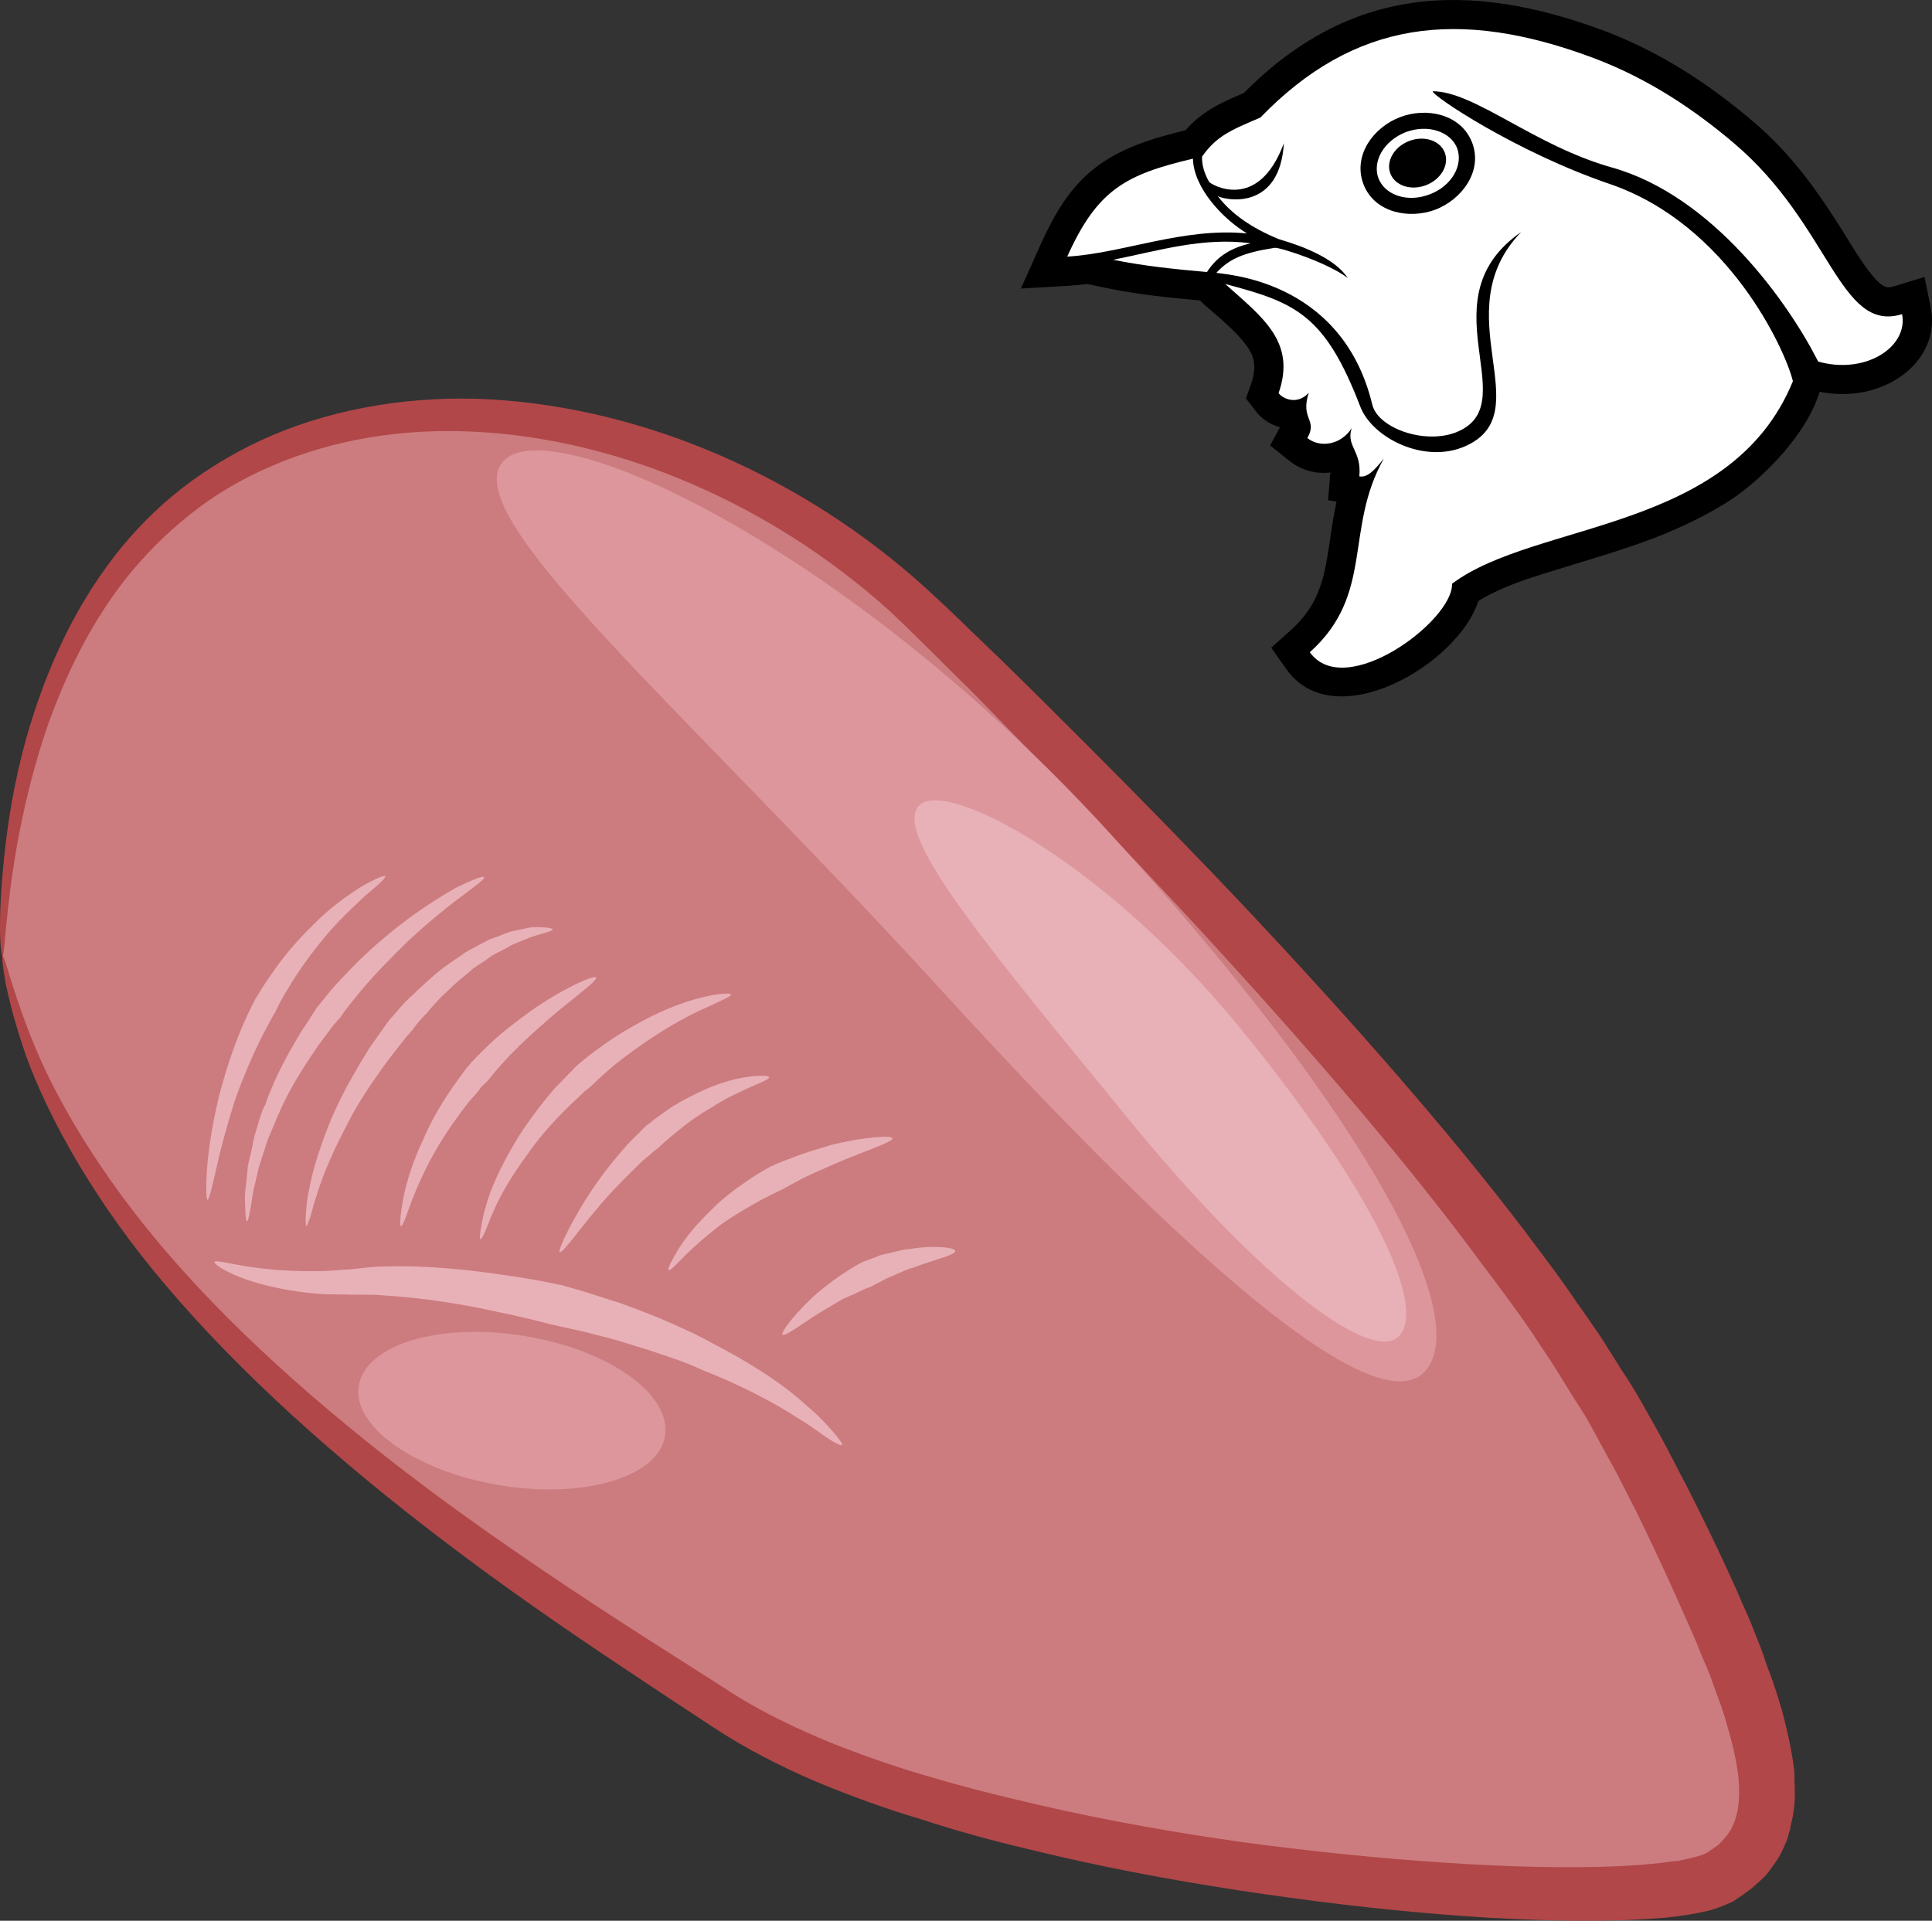 <?xml version="1.0" encoding="UTF-8" standalone="no"?>
<!-- Creator: CorelDRAW Home & Student X7 -->

<svg
   xmlns:dc="http://purl.org/dc/elements/1.1/"
   xmlns:cc="http://creativecommons.org/ns#"
   xmlns:rdf="http://www.w3.org/1999/02/22-rdf-syntax-ns#"
   xmlns:svg="http://www.w3.org/2000/svg"
   xmlns="http://www.w3.org/2000/svg"
   xmlns:sodipodi="http://sodipodi.sourceforge.net/DTD/sodipodi-0.dtd"
   xmlns:inkscape="http://www.inkscape.org/namespaces/inkscape"
   xml:space="preserve"
   width="55.032mm"
   height="54.716mm"
   version="1.1"
   style="clip-rule:evenodd;fill-rule:evenodd;image-rendering:optimizeQuality;shape-rendering:geometricPrecision;text-rendering:geometricPrecision"
   viewBox="0 0 5503.201 5471.58"
   id="svg52"
   sodipodi:docname="3186.svg"
   inkscape:version="0.92.4 (5da689c313, 2019-01-14)"><rect x="0" y="0" width="5503.201" height="5471.58" fill="#333333" stroke="none"/><sodipodi:namedview
   pagecolor="#ffffff"
   bordercolor="#666666"
   borderopacity="1"
   objecttolerance="10"
   gridtolerance="10"
   guidetolerance="10"
   inkscape:pageopacity="0"
   inkscape:pageshadow="2"
   inkscape:window-width="640"
   inkscape:window-height="480"
   id="namedview54"
   showgrid="false"
   inkscape:zoom="0.2102413"
   inkscape:cx="102.61417"
   inkscape:cy="91.71404"
   inkscape:window-x="0"
   inkscape:window-y="0"
   inkscape:window-maximized="0"
   inkscape:current-layer="svg52" />
 <defs
   id="defs4">
  <style
   type="text/css"
   id="style2">
   <![CDATA[
    .str0 {stroke:black;stroke-width:20}
    .fil4 {fill:black}
    .fil6 {fill:black}
    .fil5 {fill:white}
    .fil1 {fill:#B14749;fill-rule:nonzero}
    .fil0 {fill:#CC7C7F;fill-rule:nonzero}
    .fil3 {fill:#DD979C;fill-rule:nonzero}
    .fil2 {fill:#E8B1B7;fill-rule:nonzero}
   ]]>
  </style>
 </defs>
 <g
   id="Vrstva_x0020_1"
   transform="translate(-7785,-11805.021)">
  <g
   id="_431959336">
   <path
   class="fil0"
   d="m 7792,14529 c 0,0 -23,-924 572,-1333 596,-409 1501,-184 2070,377 486,477 1621,1602 2020,2379 400,776 463,1063 232,1199 -231,138 -2128,-14 -2825,-464 -698,-449 -1883,-1197 -2069,-2158 z"
   id="path7"
   inkscape:connector-curvature="0"
   style="fill:#cc7c7f;fill-rule:nonzero" />
   <path
   class="fil1"
   d="m 7792,14529 c 8,-2 27,103 99,273 72,168 208,394 418,626 209,232 487,471 805,699 159,114 328,227 501,338 86,55 175,111 263,168 85,53 178,97 272,136 96,38 193,72 292,100 98,29 199,54 299,77 198,46 399,81 592,108 195,26 384,45 563,57 180,12 351,17 506,10 39,-2 76,-5 113,-9 17,-2 34,-5 51,-6 16,-4 34,-7 48,-11 l 20,-6 c 5,-2 8,-4 12,-5 10,-7 23,-16 33,-23 18,-18 33,-34 41,-54 20,-40 21,-90 17,-139 -6,-50 -18,-99 -31,-143 -6,-23 -13,-44 -19,-62 -8,-21 -15,-40 -21,-57 -11,-35 -26,-65 -36,-90 -19,-50 -34,-79 -36,-85 -6,-12 -54,-127 -145,-314 -25,-47 -49,-99 -79,-152 -30,-53 -58,-112 -98,-171 -18,-29 -37,-60 -57,-92 -20,-32 -42,-63 -63,-96 -44,-65 -95,-133 -147,-202 -204,-277 -467,-584 -757,-901 -145,-159 -299,-320 -456,-483 -78,-79 -157,-162 -237,-243 -81,-79 -162,-163 -242,-237 -332,-297 -760,-484 -1174,-505 -206,-11 -407,22 -581,98 -87,37 -167,85 -236,141 -70,56 -131,119 -183,185 -103,133 -169,277 -216,407 -46,132 -72,251 -90,349 -34,198 -34,314 -41,314 -2,0 -7,-28 -7,-84 0,-53 4,-134 16,-235 12,-101 33,-223 76,-359 43,-135 107,-288 212,-432 51,-71 114,-140 188,-202 74,-61 158,-114 250,-157 183,-85 398,-125 616,-119 439,15 890,201 1245,509 90,79 169,159 252,238 82,80 163,161 243,241 160,160 316,320 464,477 297,317 565,622 779,903 53,71 105,138 150,206 24,33 46,65 69,99 20,32 41,64 59,94 42,61 74,123 106,179 31,56 56,108 82,156 95,188 146,306 151,318 2,7 18,37 38,89 11,28 24,58 36,97 7,18 15,39 22,61 8,21 14,45 22,70 13,50 27,106 35,172 0,34 4,68 -1,107 -2,11 -2,20 -5,30 -2,10 -5,20 -6,30 -4,10 -5,20 -9,30 -5,11 -9,22 -14,31 -9,21 -24,39 -37,58 -14,19 -32,32 -49,48 -17,13 -34,25 -54,38 -12,5 -24,11 -38,16 -10,4 -21,7 -31,10 -23,5 -41,9 -62,12 -21,3 -41,6 -61,8 -40,3 -81,6 -122,7 -164,5 -339,-2 -522,-17 -183,-15 -375,-38 -572,-68 -196,-30 -399,-68 -602,-118 -101,-24 -204,-52 -304,-85 -102,-30 -202,-67 -301,-108 -99,-43 -196,-92 -287,-152 -87,-57 -175,-115 -260,-172 -173,-115 -341,-232 -499,-352 -316,-239 -592,-488 -799,-732 -207,-242 -337,-481 -401,-656 -31,-89 -49,-160 -59,-210 -9,-49 -11,-76 -9,-76 z"
   id="path9"
   inkscape:connector-curvature="0"
   style="fill:#b14749;fill-rule:nonzero" />
   <path
   class="fil2"
   d="m 10184,15921 c -3,3 -16,-3 -37,-16 -22,-14 -50,-37 -86,-58 -71,-47 -170,-98 -275,-139 -50,-24 -104,-40 -153,-57 -51,-15 -96,-31 -137,-40 -41,-11 -76,-19 -101,-24 -24,-5 -40,-10 -41,-9 -3,-1 -64,-18 -153,-36 -88,-20 -208,-40 -327,-47 -31,-3 -60,-1 -90,-2 -30,-1 -61,0 -90,-2 -58,-5 -111,-14 -157,-26 -91,-23 -144,-58 -141,-65 2,-8 59,11 149,20 45,5 97,7 152,6 29,0 58,-4 87,-5 30,-3 63,-8 94,-8 125,-4 248,10 341,24 94,13 156,27 160,28 1,-1 16,4 41,11 26,7 60,18 102,32 42,12 88,31 139,51 51,22 104,45 154,73 103,53 202,116 267,177 35,28 59,56 77,76 18,21 26,33 25,36 z"
   id="path11"
   inkscape:connector-curvature="0"
   style="fill:#e8b1b7;fill-rule:nonzero" />
   <path
   class="fil3"
   d="m 9679,15896 c -18,116 -229,180 -470,140 -241,-40 -422,-168 -402,-284 20,-117 231,-181 472,-141 241,39 420,167 400,285 z"
   id="path13"
   inkscape:connector-curvature="0"
   style="fill:#dd979c;fill-rule:nonzero" />
   <path
   class="fil3"
   d="m 11848,15707 c -127,158 -630,-259 -1375,-1074 -745,-816 -1382,-1353 -1257,-1511 126,-157 982,238 1727,1053 745,815 1030,1375 905,1532 z"
   id="path15"
   inkscape:connector-curvature="0"
   style="fill:#dd979c;fill-rule:nonzero" />
   <path
   class="fil2"
   d="m 11771,15610 c -73,83 -387,-146 -773,-619 -386,-473 -671,-807 -596,-890 73,-83 533,162 918,636 386,473 526,791 451,873 z"
   id="path17"
   inkscape:connector-curvature="0"
   style="fill:#e8b1b7;fill-rule:nonzero" />
   <path
   class="fil2"
   d="m 8882,14301 c 2,6 -21,26 -56,55 -33,31 -78,72 -118,121 -39,47 -76,99 -100,140 -25,40 -39,70 -39,72 -2,1 -19,32 -43,79 -23,47 -51,111 -74,178 -21,67 -40,137 -51,188 -12,53 -20,88 -25,89 -4,-1 -5,-38 -1,-91 4,-56 16,-129 33,-201 19,-73 42,-142 64,-194 22,-53 41,-86 41,-88 2,0 18,-32 49,-74 28,-42 71,-93 117,-137 45,-47 96,-82 135,-107 40,-23 67,-34 68,-30 z"
   id="path19"
   inkscape:connector-curvature="0"
   style="fill:#e8b1b7;fill-rule:nonzero" />
   <path
   class="fil2"
   d="m 9164,14304 c 2,6 -28,27 -69,58 -42,31 -95,75 -147,123 -51,50 -102,102 -136,144 -35,41 -57,72 -57,74 -2,1 -8,9 -20,22 -11,15 -26,35 -44,59 -33,49 -78,115 -110,189 -8,17 -15,37 -23,54 -8,18 -15,36 -20,55 -6,18 -12,35 -17,53 -4,16 -7,34 -11,47 -7,29 -9,56 -13,74 -3,17 -6,27 -8,28 -2,1 -5,-10 -5,-29 -1,-18 -3,-45 2,-76 2,-16 3,-33 5,-52 4,-17 8,-36 13,-56 2,-20 9,-40 15,-60 6,-21 12,-42 22,-60 28,-82 71,-155 103,-209 19,-27 33,-50 43,-66 12,-14 18,-23 19,-23 2,-2 26,-35 66,-75 38,-41 92,-91 150,-136 56,-44 116,-82 162,-108 46,-23 78,-35 80,-30 z"
   id="path21"
   inkscape:connector-curvature="0"
   style="fill:#e8b1b7;fill-rule:nonzero" />
   <path
   class="fil2"
   d="m 9360,14453 c -1,1 -8,6 -22,9 -13,5 -32,8 -54,18 -10,4 -22,9 -35,14 -11,5 -23,13 -37,20 -6,3 -13,6 -20,10 -7,4 -13,8 -19,13 -13,10 -27,17 -40,27 -25,22 -51,41 -73,64 -11,10 -23,21 -32,32 -10,10 -19,21 -27,31 -19,18 -32,35 -41,48 -10,11 -16,18 -17,19 -1,2 -26,32 -59,76 -33,46 -77,107 -111,176 -36,68 -67,138 -84,194 -10,28 -15,51 -20,68 -6,16 -9,25 -12,26 -1,-1 -2,-10 -1,-29 1,-16 2,-43 9,-72 10,-60 36,-139 67,-212 32,-75 74,-143 105,-194 35,-49 58,-83 61,-85 0,0 7,-7 17,-19 11,-13 26,-31 47,-49 9,-9 20,-19 31,-29 11,-11 24,-21 36,-32 25,-21 55,-40 82,-59 15,-9 30,-16 45,-25 8,-3 15,-7 21,-11 9,-3 16,-6 23,-8 14,-6 29,-12 43,-16 12,-3 26,-5 38,-8 23,-6 44,-3 58,-3 13,2 20,3 21,6 z"
   id="path23"
   inkscape:connector-curvature="0"
   style="fill:#e8b1b7;fill-rule:nonzero" />
   <path
   class="fil2"
   d="m 9483,14590 c 5,10 -82,69 -160,140 -41,36 -79,73 -106,103 -27,30 -44,53 -45,53 -1,0 -6,7 -16,15 -7,12 -20,25 -34,41 -28,36 -63,83 -93,135 -30,51 -55,107 -71,148 -16,44 -26,74 -31,73 -4,-1 -2,-33 7,-80 9,-48 29,-109 57,-168 25,-59 59,-113 87,-153 13,-19 26,-36 34,-47 9,-10 15,-17 15,-18 1,0 22,-24 52,-52 31,-30 75,-64 118,-95 89,-63 183,-105 186,-95 z"
   id="path25"
   inkscape:connector-curvature="0"
   style="fill:#e8b1b7;fill-rule:nonzero" />
   <path
   class="fil2"
   d="m 9867,14638 c 1,6 -26,16 -65,35 -40,17 -91,44 -141,76 -50,32 -97,66 -133,96 -34,29 -56,51 -58,53 -1,0 -7,7 -19,15 -11,11 -26,25 -44,42 -35,34 -81,82 -120,139 -40,54 -76,113 -96,161 -11,23 -18,45 -24,58 -6,15 -12,22 -14,22 -2,-1 -1,-10 1,-26 3,-15 6,-39 14,-64 14,-55 46,-121 83,-184 37,-62 82,-118 116,-158 20,-19 35,-36 46,-47 11,-12 18,-17 19,-19 1,0 26,-23 65,-50 38,-29 91,-60 146,-88 55,-27 110,-46 152,-55 43,-10 72,-10 72,-6 z"
   id="path27"
   inkscape:connector-curvature="0"
   style="fill:#e8b1b7;fill-rule:nonzero" />
   <path
   class="fil2"
   d="m 9976,14874 c 0,5 -21,14 -52,27 -30,14 -71,32 -109,57 -39,22 -76,49 -103,72 -27,21 -45,39 -46,39 0,2 -5,5 -14,12 -9,7 -20,18 -36,30 -27,27 -64,62 -99,101 -70,77 -130,167 -138,160 -6,-5 41,-105 105,-196 32,-46 67,-87 95,-118 15,-15 28,-27 36,-36 9,-9 15,-14 16,-14 1,0 21,-18 51,-38 30,-22 73,-44 115,-63 44,-19 89,-31 123,-35 33,-4 55,-3 56,2 z"
   id="path29"
   inkscape:connector-curvature="0"
   style="fill:#e8b1b7;fill-rule:nonzero" />
   <path
   class="fil2"
   d="m 10327,15048 c 0,11 -82,37 -161,71 -41,18 -81,35 -110,51 -30,16 -50,28 -51,27 -1,1 -23,11 -55,28 -31,17 -71,40 -111,68 -38,29 -75,61 -102,88 -26,26 -44,46 -48,42 -3,-2 9,-28 30,-62 22,-35 56,-75 95,-112 36,-37 79,-66 111,-88 33,-21 56,-34 58,-34 1,0 22,-11 54,-22 33,-14 75,-26 118,-39 85,-21 171,-28 172,-18 z"
   id="path31"
   inkscape:connector-curvature="0"
   style="fill:#e8b1b7;fill-rule:nonzero" />
   <path
   class="fil2"
   d="m 10506,15369 c 0,12 -63,25 -122,48 -14,3 -29,11 -44,17 -13,7 -27,10 -37,17 -22,11 -37,19 -38,20 -1,0 -17,5 -40,17 -11,6 -27,11 -42,19 -14,8 -28,17 -44,26 -62,36 -118,82 -125,74 -6,-7 43,-70 102,-121 15,-12 30,-24 45,-35 15,-11 28,-19 40,-27 25,-16 43,-25 44,-25 1,-1 18,-6 42,-16 11,-5 26,-6 42,-11 15,-3 31,-8 48,-9 65,-11 130,-5 129,6 z"
   id="path33"
   inkscape:connector-curvature="0"
   style="fill:#e8b1b7;fill-rule:nonzero" />
  </g>
  <g
   id="_522410008">
   <path
   class="fil4"
   d="m 12968,12921 c -35,118 -156,242 -250,306 -66,43 -137,77 -209,106 -103,40 -208,69 -313,102 -66,20 -140,45 -200,82 -57,180 -410,388 -547,194 l -43,-61 55,-49 c 54,-49 81,-99 97,-169 12,-54 17,-108 27,-162 2,-12 5,-24 7,-36 l -24,-4 6,-75 c 1,-2 1,-3 1,-4 -42,5 -83,-6 -117,-33 l -55,-44 28,-52 c -27,-7 -52,-23 -70,-47 l -27,-35 15,-42 c 9,-27 13,-54 3,-80 -20,-49 -93,-107 -133,-142 l -16,-15 c -88,-8 -177,-17 -264,-35 l -57,-12 c -17,2 -35,4 -52,5 l -137,8 56,-125 c 74,-165 151,-248 325,-302 l 2,-1 c 29,-8 57,-16 86,-23 47,-54 100,-78 166,-106 301,-304 639,-322 1027,-177 156,59 294,148 421,256 111,93 188,202 264,324 20,32 81,138 116,149 8,3 16,1 23,-1 l 88,-27 18,90 c 5,26 4,52 -2,77 -17,67 -70,117 -132,143 -59,25 -122,29 -183,17 z"
   id="path36"
   inkscape:connector-curvature="0"
   style="fill:#000000" />
   <g
   id="g44">
    <path
   class="fil5"
   d="m 11921,13468 c 4,105 -305,335 -405,195 185,-166 97,-350 211,-552 -30,38 -49,55 -70,51 7,-74 -38,-84 -22,-137 -30,47 -89,57 -126,28 30,-54 -21,-53 4,-129 -33,36 -74,17 -86,1 51,-146 -46,-216 -152,-311 201,53 284,87 385,350 34,88 182,164 299,112 216,-96 -63,-380 159,-610 -270,187 1,476 -171,564 -90,47 -236,-2 -253,-72 -88,-366 -437,-371 -444,-376 36,-39 75,-57 166,-71 13,-2 151,42 208,86 -47,-72 -184,-106 -197,-111 -76,-31 -135,-72 -173,-122 30,14 177,37 188,-151 -74,200 -210,116 -213,110 -14,-25 -21,-49 -20,-72 41,-58 81,-75 166,-111 266,-275 563,-315 951,-169 156,59 286,147 397,241 277,234 301,543 480,488 18,94 -105,173 -239,135 -84,-166 -299,-472 -588,-553 -221,-62 -391,-217 -510,-217 -4,11 237,173 504,264 340,116 502,477 522,562 -176,431 -733,398 -971,577 z"
   id="path38"
   inkscape:connector-curvature="0"
   style="fill:#ffffff" />
    <path
   class="fil5"
   d="m 11183,12257 c -190,45 -272,87 -358,279 157,-9 331,-84 512,-66 -68,-41 -152,-129 -154,-213 z"
   id="path40"
   inkscape:connector-curvature="0"
   style="fill:#ffffff" />
    <path
   class="fil5"
   d="m 11347,12498 c -53,13 -94,35 -124,82 -89,-8 -180,-17 -267,-35 130,-26 256,-65 391,-47 z"
   id="path42"
   inkscape:connector-curvature="0"
   style="fill:#ffffff" />
   </g>
   <path
   class="fil6 str0"
   d="m 11777,12148 c 70,-27 163,-9 192,67 29,76 -29,151 -99,178 -70,26 -163,9 -192,-67 -29,-77 29,-152 99,-178 z m 9,24 c 67,-25 138,-2 159,52 20,54 -17,119 -84,144 -67,26 -138,3 -159,-52 -20,-54 17,-118 84,-144 z"
   id="path46"
   inkscape:connector-curvature="0"
   style="fill:#000000;stroke:#000000;stroke-width:20" />
   <circle
   class="fil6"
   transform="matrix(0.309,-0.118,0.095,0.251,11822.9,12269.6)"
   r="251"
   id="circle48"
   cx="0"
   cy="0"
   style="fill:#000000" />
  </g>
 </g>
</svg>